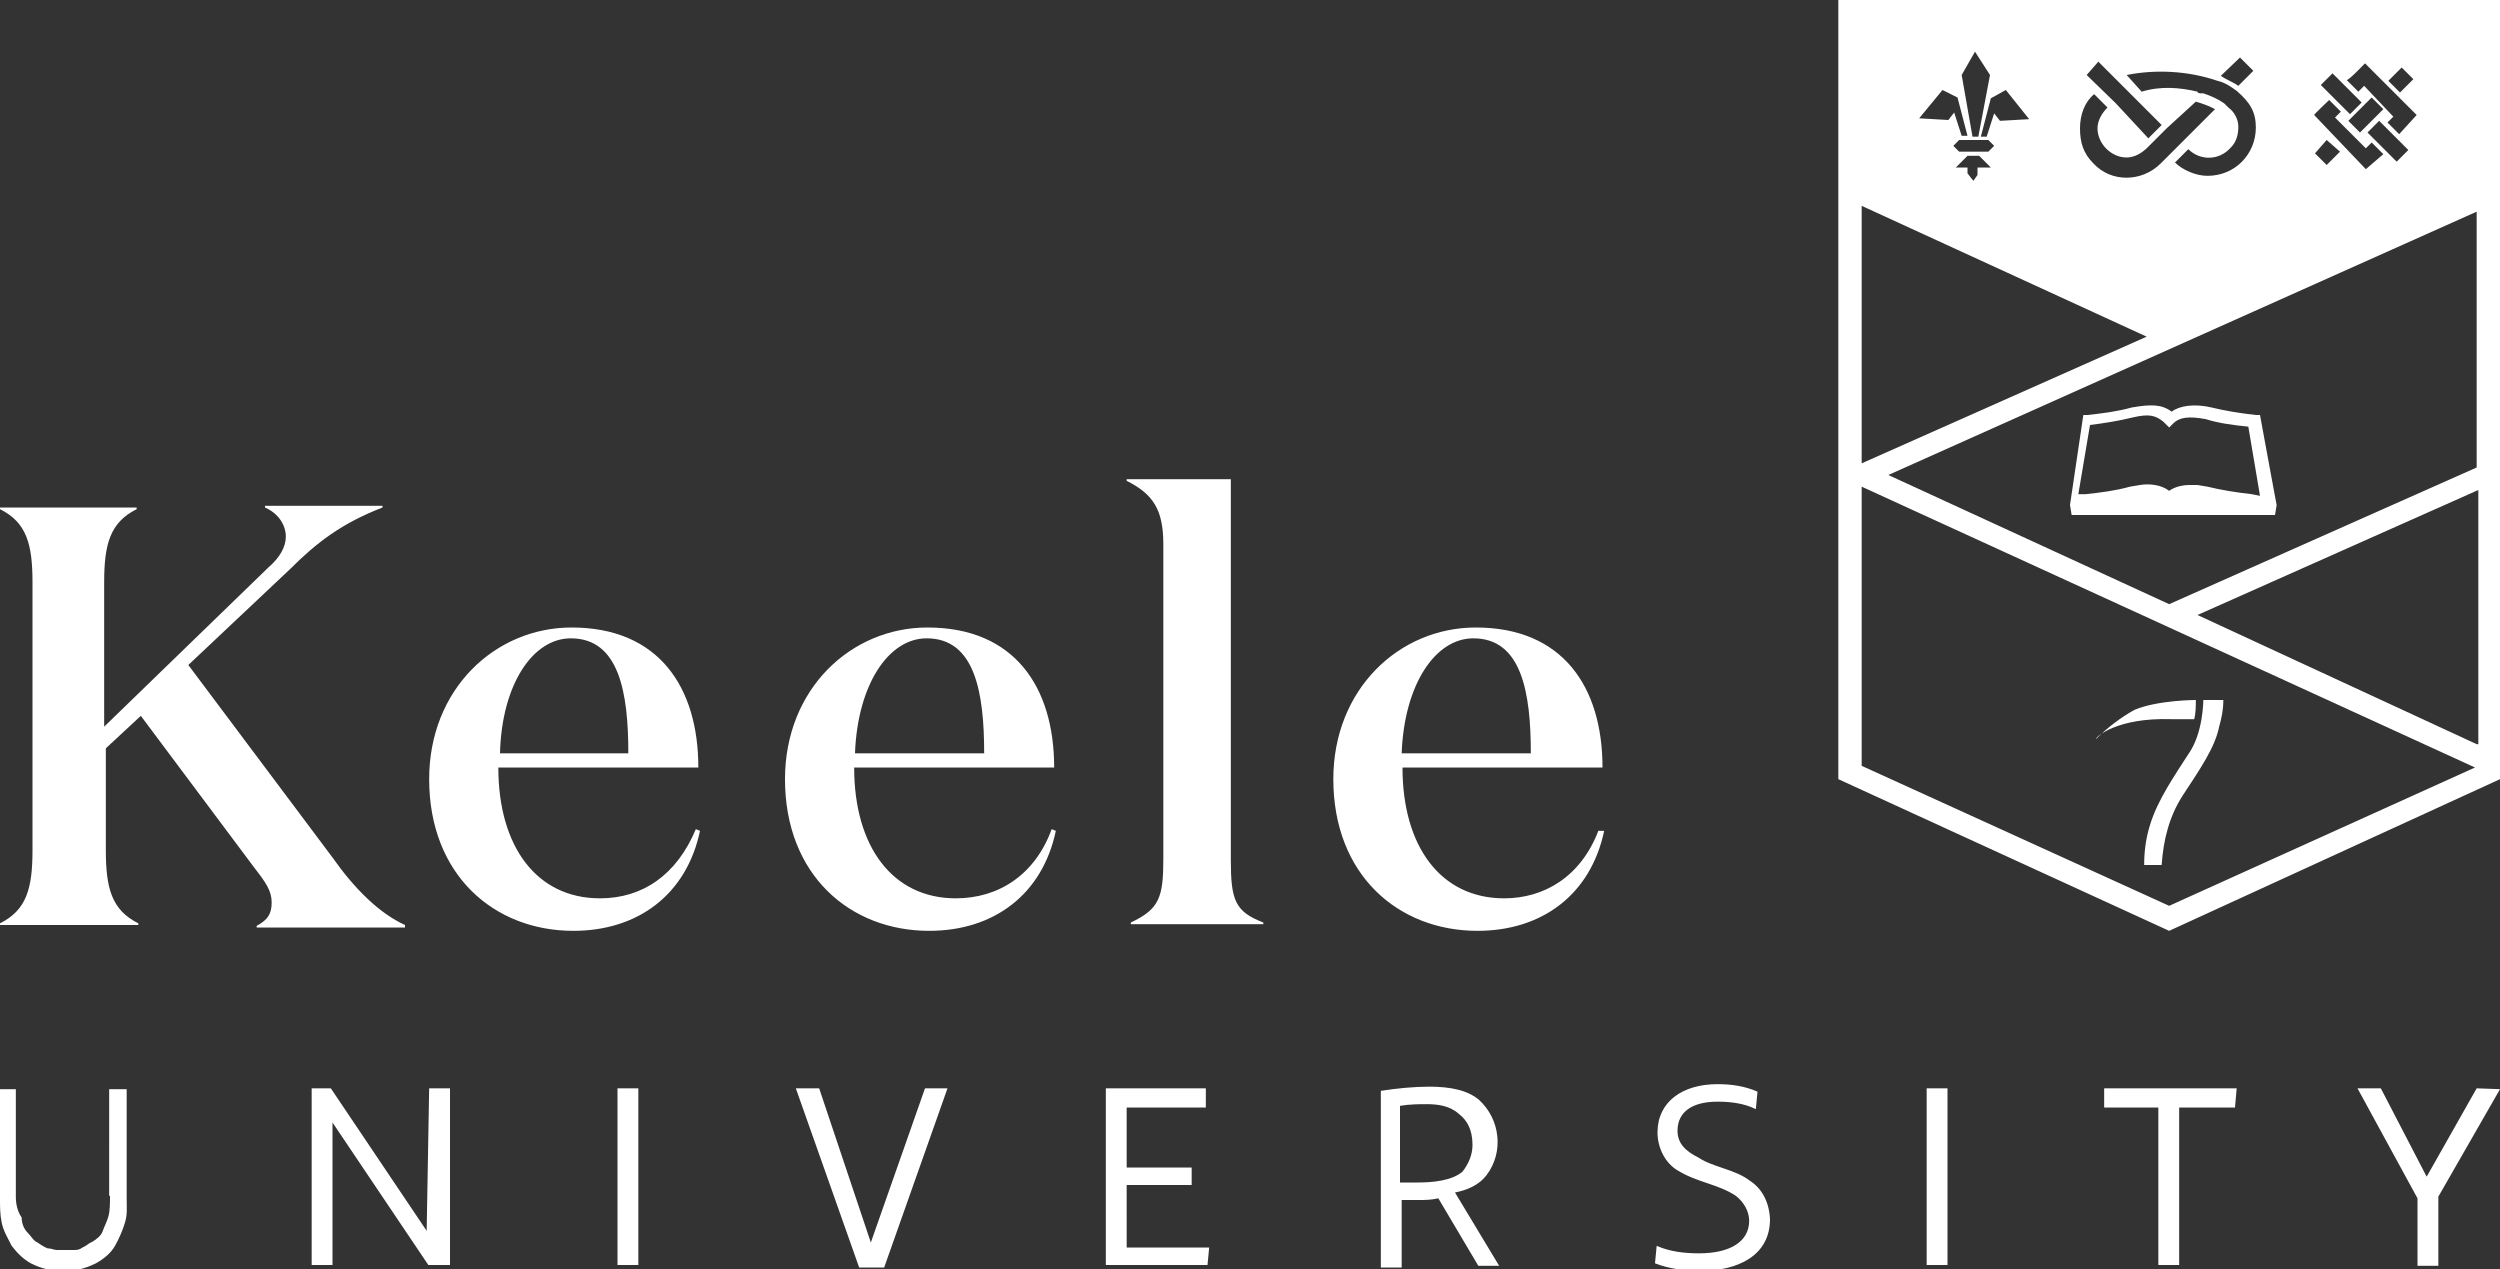 <?xml version="1.0" encoding="utf-8"?>
<!-- Generator: Adobe Illustrator 27.8.0, SVG Export Plug-In . SVG Version: 6.00 Build 0)  -->
<svg version="1.1" id="Layer_1" xmlns="http://www.w3.org/2000/svg" xmlns:xlink="http://www.w3.org/1999/xlink" x="0px" y="0px"
	 viewBox="0 0 300 152.3" style="enable-background:new 0 0 300 152.3;" xml:space="preserve">
<rect x="0" y="0" width="300" height="152.3" fill="#333333" stroke="none"/>
<style type="text/css">
	.st0{fill:#FFFFFF;}
</style>
<g>
	<path class="st0" d="M39.9,102.9L22.6,79.8l12.2-11.5c3.2-3.2,6.2-5.5,11.1-7.4v-0.2H31.8v0.2c1.6,0.7,2.5,2.1,2.5,3.5
		c0,1.2-0.7,2.5-2.1,3.7L12.5,87.2V69.9c0-4.6,0.7-7.2,3.9-8.8v-0.2H0v0.2c3.2,1.6,3.9,4.2,3.9,8.8V102c0,4.6-0.7,7.2-3.9,8.8v0.2
		h16.6v-0.2c-3.2-1.6-3.9-4.2-3.9-8.8V89.8l4.2-3.9l13.6,18.2c1.4,1.8,2.1,2.8,2.1,4.2s-0.5,2.1-1.8,2.8v0.2h17.8V111
		C45.5,109.6,42.5,106.6,39.9,102.9z M72,107.8c-7.6,0-12.2-6.2-12.2-15.7h24c0-9.7-4.8-16.8-15.2-16.8c-9.2,0-17.1,7.4-17.1,18.2
		c0,11.5,7.8,18.2,17.3,18.2c7.8,0,13.6-4.4,15.2-12l-0.5-0.2C81.2,105,77.1,107.8,72,107.8z M68.5,76.6c5.8,0,6.9,6.5,6.9,13.8H60
		C60.2,82.2,63.9,76.6,68.5,76.6z M114.7,107.8c-7.6,0-12.2-6.2-12.2-15.7h24c0-9.7-4.8-16.8-15.2-16.8c-9.2,0-17.1,7.4-17.1,18.2
		c0,11.5,7.8,18.2,17.3,18.2c7.8,0,13.6-4.4,15.2-12l-0.5-0.2C124.2,105,119.8,107.8,114.7,107.8z M111.2,76.6
		c5.8,0,6.9,6.5,6.9,13.8h-15.5C102.9,82.2,106.6,76.6,111.2,76.6z M147.7,103.2V57.5h-12.5v0.2c3.2,1.6,4.4,3.5,4.4,7.6v37.8
		c0,4.6-0.5,6-3.9,7.6v0.2h15.9v-0.2C148.2,109.4,147.7,108,147.7,103.2z M191.8,99.7c-2.1,5.5-6.5,8.1-11.3,8.1
		c-7.6,0-12.2-6.2-12.2-15.7h24c0-9.7-4.8-16.8-15.2-16.8c-9.2,0-17.1,7.4-17.1,18.2c0,11.5,7.8,18.2,17.3,18.2
		c7.8,0,13.6-4.4,15.2-12L191.8,99.7L191.8,99.7z M176.8,76.6c5.8,0,6.9,6.5,6.9,13.8h-15.5C168.5,82.2,172.2,76.6,176.8,76.6z
		 M13.2,143.5c0,0.9,0,1.8-0.2,2.5s-0.5,1.2-0.7,1.8c-0.2,0.5-0.7,0.9-1.2,1.2c-0.5,0.2-0.7,0.5-1.2,0.7C9.5,150,9.2,150,8.8,150
		H6.9c-0.5,0-0.7-0.2-1.2-0.2c-0.5-0.2-0.9-0.5-1.2-0.7c-0.5-0.2-0.7-0.7-1.2-1.2s-0.7-1.2-0.7-1.8c-0.5-0.7-0.7-1.6-0.7-2.5v-12.9
		H0v13.2c0,0.9,0,1.8,0.2,2.8s0.7,1.8,1.2,2.8c0.7,0.9,1.4,1.6,2.3,2.1c1.4,0.7,2.5,0.9,3.9,0.9s2.5-0.2,3.9-0.9
		c0.9-0.5,1.8-1.2,2.3-2.1c0.5-0.9,0.9-1.8,1.2-2.8s0.2-1.8,0.2-2.8v-13.2h-2.1V143.5z M51.2,147.7l-11.5-17.1h-2.3v21.2h2.5v-17.1
		l11.5,17.1H54v-21.2h-2.5C51.5,130.6,51.2,147.7,51.2,147.7z M74.1,130.6h2.5v21.2h-2.5V130.6z M104.5,149.1l-6.2-18.5h-2.8
		l7.6,21.5h3l7.6-21.5H111L104.5,149.1z M135.2,142.2h7.8v-2.1h-7.8v-7.2h9.5v-2.3h-12v21.2h12.2l0.2-2.1h-9.9V142.2z M178.4,141
		c2.1-2.8,1.6-6.7-0.9-9c-1.4-1.2-3.5-1.6-6-1.6c-1.8,0-3.9,0.2-5.8,0.5v21.2h2.5V144h2.1c0.7,0,1.4,0,2.3-0.2l4.8,8.1h2.5l-5.3-8.8
		C176.1,142.8,177.5,142.2,178.4,141L178.4,141z M170.1,141.9H168v-9.2c1.2-0.2,2.3-0.2,3.2-0.2c1.4,0,2.8,0.2,3.9,1.2
		c0.9,0.7,1.6,1.8,1.6,3.7c0,1.2-0.5,2.3-1.2,3.2C174.2,141.7,171.9,141.9,170.1,141.9L170.1,141.9z M210,141.7
		c-1.8-1.4-4.4-1.6-6.2-2.8c-1.4-0.7-2.5-1.6-2.5-3.2c0-2.3,1.8-3.5,4.8-3.5c1.6,0,3.2,0.2,4.6,0.9l0.2-2.1
		c-1.6-0.7-3.2-0.9-4.8-0.9c-4.2,0-7.2,2.1-7.2,5.8c0,1.8,0.9,3.7,2.5,4.6c2.3,1.4,4.8,1.6,6.9,3c0.9,0.7,1.6,1.8,1.6,3
		c0,2.5-2.3,3.9-6,3.9c-1.8,0-3.5-0.2-5.1-0.9l-0.2,2.1c1.8,0.7,3.7,0.9,5.5,0.9c4.4,0,8.3-1.8,8.3-6.2
		C212.3,144.2,211.4,142.6,210,141.7L210,141.7z M231.2,130.6h2.5v21.2h-2.5V130.6z M252.5,132.9h6.5v18.9h2.5v-18.9h6.7l0.2-2.3
		h-15.9V132.9z M297.2,130.6l-6,10.6l-5.5-10.6h-2.8l7.2,13.2v8.1h2.5v-8.3l7.4-12.9L297.2,130.6z M220.6,0v93.5l39.7,18.2L300,93.5
		V0H220.6z M288.2,8.1l1.4,1.4l-1.6,1.6l-1.4-1.4C286.6,9.7,288.2,8.1,288.2,8.1z M283.8,7.6l6.2,6.2l-2.1,2.3l-1.4-1.4l0.7-0.7
		l-3.5-3.7l-0.7,0.7l-1.4-1.4C281.8,9.7,283.8,7.6,283.8,7.6z M285.5,14.5l3.5,3.5l-1.4,1.4l-3.5-3.5
		C284.1,15.9,285.5,14.5,285.5,14.5z M283.2,15.9l-1.4-1.4l2.8-2.8l1.4,1.4C285.9,13.2,283.2,15.9,283.2,15.9z M279.9,8.8l3.5,3.5
		l-1.4,1.4l-3.5-3.5L279.9,8.8z M279.5,12l1.4,1.4l-0.7,0.7l3.7,3.7l0.7-0.7l1.4,1.4l-2.1,1.8l-6.2-6.5
		C277.6,13.8,279.5,12,279.5,12z M280.8,18.2l-1.6,1.6l-1.4-1.4l1.4-1.6C279.2,16.8,280.8,18.2,280.8,18.2z M268.8,6.9l1.6,1.6
		l-1.8,1.8c-0.7-0.5-1.4-0.7-2.1-1.2L268.8,6.9L268.8,6.9z M266.1,9.7c0.9,0.2,1.6,0.7,2.3,1.2c1.6,1.4,2.3,2.5,2.3,4.4
		c0,3.2-2.5,5.8-5.8,5.8c-1.4,0-3-0.7-3.9-1.6l1.6-1.6c1.4,1.4,3.7,1.4,5.1-0.2c0.7-0.7,0.9-1.6,0.9-2.5c0-0.9-0.5-1.8-1.2-2.3
		l-0.5-0.5c-0.7-0.5-1.6-0.9-2.5-1.2h-0.2c-0.2,0-0.5,0-0.5-0.2c-2.1-0.5-4.4-0.7-6.7,0L255.2,9C258.7,8.3,262.6,8.5,266.1,9.7z
		 M251.8,7.4l7.6,7.6l-1.6,1.6l-3.9-4.2L250.4,9L251.8,7.4L251.8,7.4z M251.3,11.3l1.6,1.6c-0.7,0.7-1.2,1.6-1.2,2.5
		c0,1.8,1.6,3.5,3.5,3.5c0.9,0,1.8-0.5,2.5-1.2l2.3-2.3l3.5-3.2c0.7,0.2,1.6,0.5,2.3,0.9l-6.5,6.5c-2.3,2.3-6,2.3-8.1,0
		c-1.2-1.2-1.6-2.5-1.6-4.2S250.2,12.2,251.3,11.3L251.3,11.3z M240.7,10.8l2.8,3.5l-3.5,0.2l-0.7-0.9l-0.9,2.8h-0.7l1.2-4.6
		L240.7,10.8L240.7,10.8z M234.7,20.1l1.4-1.4h1.4l1.4,1.4h-1.6V21l-0.5,0.7l-0.7-0.9v-0.7H234.7z M238.6,18.2h-3.5l-0.7-0.7
		l0.7-0.7h3.5l0.7,0.7L238.6,18.2z M237,6.2l1.8,2.8l-1.4,7.4h-0.7L235.4,9L237,6.2z M233.1,10.8l1.8,0.9l1.2,4.6h-0.7l-0.9-2.8
		l-0.7,0.9l-3.5-0.2L233.1,10.8L233.1,10.8z M223.4,24.7l34.2,15.7l-34.2,15.2V24.7z M260.3,108.7l-36.9-16.8V58.4L297,92.1
		L260.3,108.7L260.3,108.7z M297.2,89.3l-33.5-15.5l33.7-15v30.5L297.2,89.3z M260.3,72.5L226.6,57l70.6-31.6v30.7L260.3,72.5
		L260.3,72.5z"/>
	<path class="st0" d="M271.2,49.8h-0.5c-1.8-0.2-3.7-0.5-5.3-0.9c-2.1-0.5-3.9-0.2-4.8,0.5c-1.2-0.9-2.5-0.9-4.8-0.5
		c-1.8,0.5-3.5,0.7-5.3,0.9h-0.5l-1.6,10.8l0.2,1.2H273l0.2-1.2C273.2,60.7,271.2,49.8,271.2,49.8z M270.2,59.3
		c-1.8-0.2-3.7-0.5-5.3-0.9l-1.2-0.2h-0.9c-0.9,0-1.8,0.2-2.5,0.7c-0.9-0.7-2.3-0.9-3.5-0.7l-1.2,0.2c-1.8,0.5-3.5,0.7-5.3,0.9h-0.9
		l1.4-8.3c1.6-0.2,3.5-0.5,5.1-0.9c2.1-0.5,2.8-0.2,3.7,0.5l0.7,0.7l0.5-0.5c0.7-0.7,1.8-0.9,3.9-0.5c1.6,0.5,3.2,0.7,5.1,0.9
		l1.4,8.3L270.2,59.3L270.2,59.3z M260.5,86.3h2.8c0.2-0.7,0.2-1.6,0.2-2.3c0,0-4.6,0-7.4,1.2c-1.6,0.9-3.2,2.1-4.6,3.5
		C251.5,88.4,254.1,86.1,260.5,86.3 M266.8,84c0,1.2-0.2,2.1-0.5,3.2c-0.5,2.5-2.3,5.1-4.4,8.3c-1.6,2.5-2.3,5.3-2.5,8.3h-2.1
		c0-1.6,0.2-3.2,0.7-4.8c0.9-3,3-6,4.6-8.5c1.8-2.5,1.8-6.5,1.8-6.5H266.8L266.8,84z"/>
</g>
</svg>
